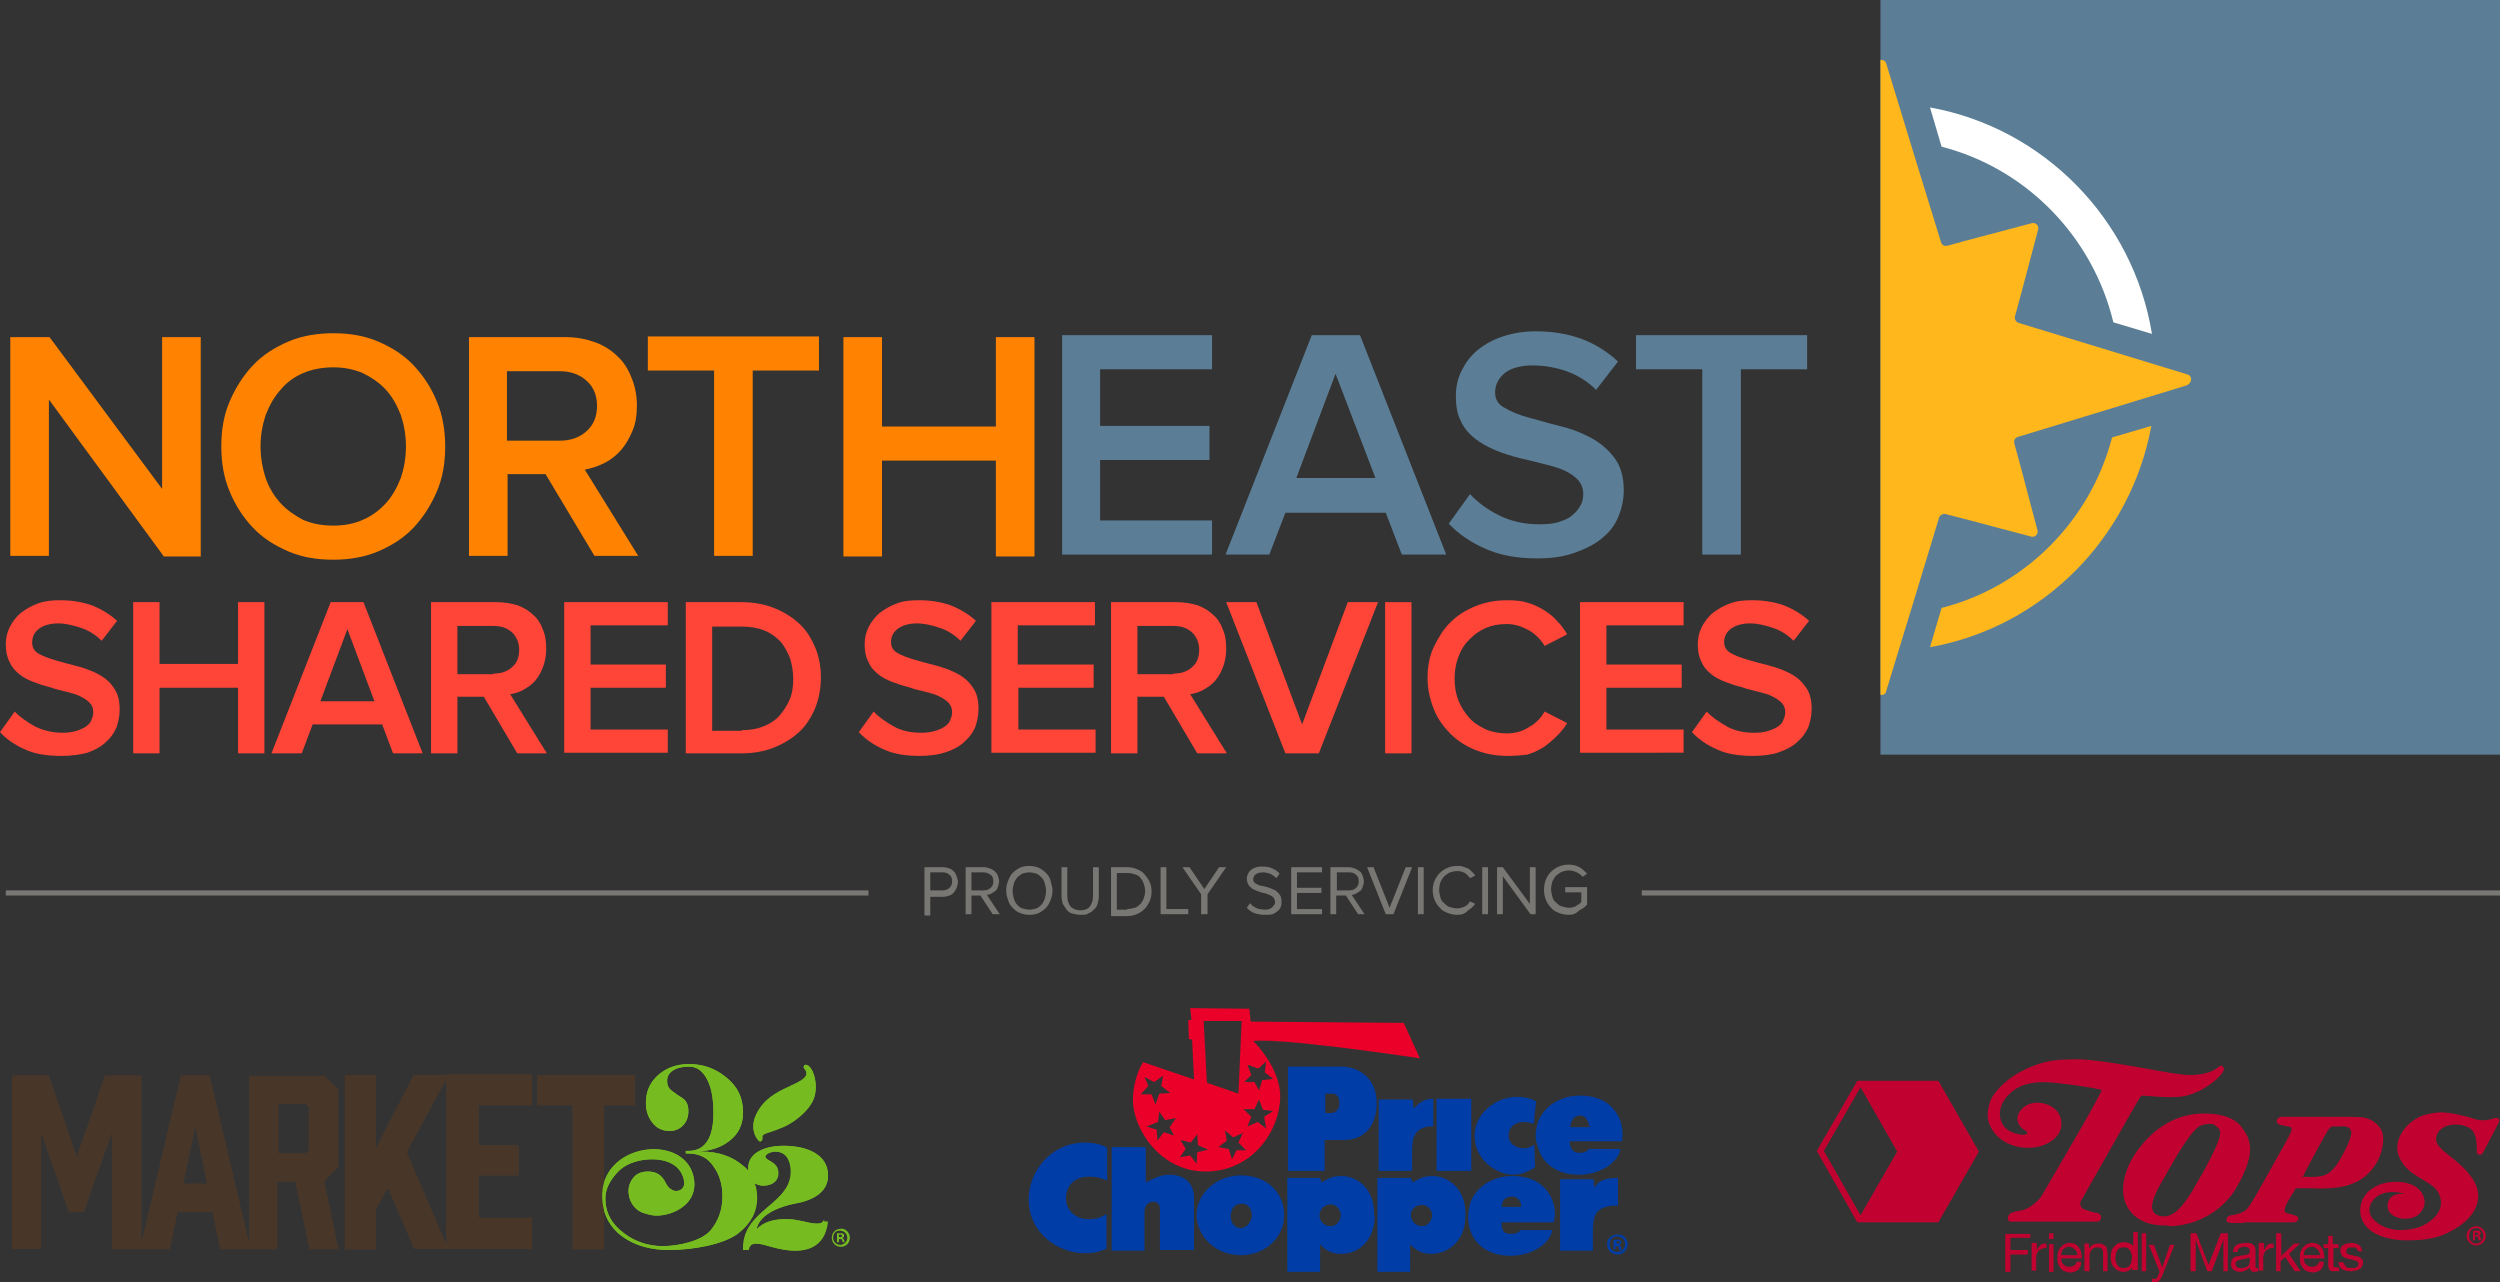 <?xml version="1.0" encoding="UTF-8"?>
<!-- Generator: Adobe Illustrator 27.1.1, SVG Export Plug-In . SVG Version: 6.00 Build 0)  -->
<svg xmlns="http://www.w3.org/2000/svg" xmlns:xlink="http://www.w3.org/1999/xlink" version="1.1" id="Logos" x="0px" y="0px" viewBox="0 0 388.6 199.3" style="enable-background:new 0 0 388.6 199.3;" xml:space="preserve">
<rect x="0" y="0" width="388.6" height="199.3" fill="#333333" stroke="none"/>
<style type="text/css">
	.st0{fill:#5B7E96;}
	.st1{fill:#FF8300;}
	.st2{fill:#FFFFFF;}
	.st3{fill:#FFB71B;}
	.st4{fill:#483729;}
	.st5{fill:#76BC21;}
	.st6{fill:#003DA6;}
	.st7{fill:#EA0029;}
	.st8{fill:#C10230;}
	.st9{fill:#797774;}
	.st10{fill:#FF4438;}
</style>
<g>
	<rect x="292.3" class="st0" width="96.4" height="117.3"></rect>
	<g>
		<g>
			<path class="st0" d="M165.1,86.2V52.1h23.3v5.3h-17.4v8.8h17v5.3h-17v9.4h17.4v5.3H165.1z"></path>
			<path class="st0" d="M217.9,86.2l-2.5-6.5h-15.6l-2.5,6.5h-6.8l13.4-34.1h7.5l13.4,34.1H217.9z M207.6,58.1l-6.1,16.2h12.3     L207.6,58.1z"></path>
			<path class="st0" d="M239,86.8c-3.2,0-5.9-0.5-8.1-1.5c-2.3-1-4.2-2.3-5.7-3.9l3.3-4.6c1.2,1.3,2.7,2.4,4.5,3.3     c1.8,0.9,3.9,1.4,6.3,1.4c1.2,0,2.3-0.1,3.1-0.4c0.9-0.3,1.6-0.6,2.1-1.1c0.5-0.4,0.9-0.9,1.2-1.5c0.3-0.5,0.4-1.1,0.4-1.7     c0-0.9-0.3-1.6-0.8-2.2c-0.6-0.6-1.3-1.1-2.2-1.5c-0.9-0.4-2-0.7-3.2-1c-1.2-0.3-2.4-0.6-3.7-0.9c-1.2-0.3-2.5-0.7-3.7-1.2     c-1.2-0.5-2.3-1.1-3.2-1.8c-0.9-0.7-1.7-1.6-2.2-2.7c-0.6-1.1-0.8-2.4-0.8-4c0-1.4,0.3-2.7,0.9-3.9c0.6-1.2,1.4-2.3,2.5-3.2     c1.1-0.9,2.4-1.6,3.9-2.1c1.5-0.5,3.2-0.8,5.1-0.8c2.7,0,5,0.4,7.2,1.2c2.1,0.8,4,2,5.6,3.5l-3.4,4.4c-1.3-1.3-2.9-2.3-4.6-2.9     c-1.7-0.6-3.5-0.9-5.3-0.9c-1.8,0-3.2,0.4-4.2,1.1c-1,0.8-1.6,1.8-1.6,3.1c0,1.1,0.5,1.9,1.5,2.4c1,0.6,2.2,1.1,3.7,1.5     c1.5,0.4,3.1,0.9,4.8,1.3c1.7,0.4,3.3,1,4.8,1.8c1.5,0.8,2.7,1.8,3.7,3.1c1,1.3,1.5,3,1.5,5.1c0,1.4-0.3,2.8-0.8,4     c-0.5,1.3-1.3,2.4-2.4,3.3c-1.1,1-2.5,1.7-4.1,2.3C243.3,86.5,241.3,86.8,239,86.8z"></path>
			<path class="st0" d="M264.6,86.2V57.4h-10.3v-5.3h26.6v5.3h-10.3v28.8H264.6z"></path>
		</g>
	</g>
	<g>
		<path class="st1" d="M25.4,86.4L7.6,62.1v24.3h-6V52.4h6.1L25.2,76V52.4h6v34.1H25.4z"></path>
		<path class="st1" d="M51.8,87c-2.6,0-4.9-0.4-7-1.3c-2.1-0.9-4-2.1-5.5-3.7c-1.5-1.6-2.7-3.4-3.6-5.6c-0.9-2.1-1.3-4.5-1.3-7    c0-2.6,0.4-4.9,1.3-7c0.9-2.1,2.1-4,3.6-5.6c1.5-1.6,3.4-2.8,5.5-3.7c2.1-0.9,4.5-1.3,7-1.3c2.6,0,4.9,0.4,7,1.3    c2.1,0.9,4,2.1,5.5,3.7c1.5,1.6,2.7,3.4,3.6,5.6c0.9,2.1,1.3,4.5,1.3,7c0,2.6-0.4,4.9-1.3,7c-0.9,2.1-2.1,4-3.6,5.6    c-1.5,1.6-3.4,2.8-5.5,3.7S54.3,87,51.8,87z M51.8,81.7c1.7,0,3.3-0.3,4.6-0.9c1.4-0.6,2.6-1.5,3.6-2.6c1-1.1,1.7-2.4,2.3-3.9    c0.5-1.5,0.8-3.1,0.8-4.9c0-1.8-0.3-3.4-0.8-4.9C61.7,63,61,61.7,60,60.6c-1-1.1-2.2-1.9-3.6-2.6c-1.4-0.6-2.9-0.9-4.6-0.9    c-1.7,0-3.3,0.3-4.7,0.9c-1.4,0.6-2.6,1.5-3.5,2.6c-1,1.1-1.7,2.4-2.3,3.9c-0.5,1.5-0.8,3.1-0.8,4.9c0,1.7,0.3,3.4,0.8,4.9    c0.5,1.5,1.3,2.8,2.3,3.9c1,1.1,2.2,1.9,3.5,2.6C48.5,81.4,50,81.7,51.8,81.7z"></path>
		<path class="st1" d="M92.4,86.4l-7.6-12.7h-5.9v12.7h-6V52.4h15c1.7,0,3.2,0.3,4.6,0.8c1.4,0.5,2.6,1.3,3.5,2.2    c1,0.9,1.7,2.1,2.2,3.4C98.7,60,99,61.5,99,63c0,1.5-0.2,2.9-0.7,4c-0.5,1.2-1.1,2.2-1.8,3c-0.7,0.8-1.6,1.5-2.6,2    c-1,0.5-2,0.8-3,1l8.3,13.4H92.4z M87,68.5c1.7,0,3.1-0.5,4.2-1.5c1.1-1,1.6-2.3,1.6-3.9c0-1.6-0.5-2.9-1.6-3.9    c-1.1-1-2.5-1.5-4.2-1.5h-8.2v10.8H87z"></path>
		<path class="st1" d="M111,86.4V57.6h-10.3v-5.3h26.6v5.3H117v28.8H111z"></path>
		<path class="st1" d="M154.8,86.4V71.6h-17.7v14.9h-6V52.4h6v13.9h17.7V52.4h6v34.1H154.8z"></path>
	</g>
	<path class="st2" d="M328.5,50.1l6,1.8c-2.9-17.8-16.8-32-34.5-35.2l1.8,6.1C315,26.2,325.3,36.8,328.5,50.1z"></path>
	<g>
		<path class="st3" d="M301.8,94.5l-1.8,6.1c17.4-3.1,31.2-16.9,34.4-34.4l-6.1,1.8C324.9,81,314.7,91.2,301.8,94.5z"></path>
		<path class="st3" d="M340,58.2l-15.7-4.8l-10.5-3.2c-0.4-0.1-0.7-0.6-0.6-1l0.9-3.3l2.7-10.2c0.2-0.6-0.4-1.2-1-1l-10.2,2.7    l-2.9,0.8c-0.4,0.1-0.9-0.1-1-0.6l-3.7-12l-4.8-15.7c-0.1-0.5-0.6-0.6-0.9-0.6v98.7c0.4,0.1,0.8-0.1,0.9-0.6l4.8-15.7l3.4-11.2    c0.1-0.4,0.6-0.7,1-0.6l3.1,0.8l10.2,2.7c0.6,0.2,1.2-0.4,1-1l-2.7-10.2l-0.9-3.3c-0.1-0.4,0.1-0.9,0.6-1l10.5-3.2l15.7-4.8    C340.8,59.5,340.8,58.4,340,58.2z"></path>
	</g>
	<path class="st4" d="M38.7,167.2v26.3l-6.2-26.3h-4.4l-6.2,26.3v-26.3h-5.6l-4.4,12.7l-4.4-12.7H1.9v26.9h4.5V176l4.4,12.4H13   l4.4-12.4v18.2h4.4h0.1h4.5l1.2-5.8h5.5l1.2,5.8h4.5h0.1h4.2v-10.5h2.8l2.2,10.5h4.4l-2.2-10.5l2.2-2.2v-12l-2.2-2.2H38.7z    M28.4,184l1.9-9.1l1.9,9.1H28.4z M48,178.8l-0.5,0.5h-4.3v-7.7h4.3l0.5,0.5V178.8z"></path>
	<path class="st4" d="M69.4,167.1h-5.1l-5.9,11.5v-11.5h-4.8v27.1h4.8V188l1.9-3.4l4.1,9.5h5.1h0.3h12.9v-4.8h-8.3v-6.6h6.2V178   h-6.2v-6.2h8.3v-4.8H69.7H69.4z M63.2,179.1l6.2-11.5v25.9L63.2,179.1z"></path>
	<polygon class="st4" points="83.5,167.1 83.5,171.8 89,171.8 89,194.2 93.9,194.2 93.9,171.8 98.7,171.8 98.7,167.1  "></polygon>
	<path class="st5" d="M118.5,176.8c-0.1-0.6,0.9-0.6,2.8-1.4c2-0.7,5-3,5.4-5.3c0.4-2.3-0.5-4.1-1.1-4.4c-0.2-0.1-0.3-0.1-0.4-0.1   c-0.2,0-0.4,0.3-0.2,0.5c0.6,0.7,0.3,1.1,0.2,1.3c-0.2,0.3-0.6,0.7-2.6,1.6c-2,0.9-4,2-5.1,4.4c-1.1,2.5,0.4,3.9,0.4,3.9   C118.1,177.6,118.6,177.4,118.5,176.8"></path>
	<path class="st5" d="M128.1,189.6c-0.2,0.5-0.6,0.6-1.1,0.6c-1.3,0-2.9-0.7-4.7-0.7c-1.8,0-3.5,0.3-4.7,1.6l0,0   c0.4-2.4,3.8-3.6,5.9-4c2.4-0.4,5.4-1.6,5.2-4.6c-0.1-2.9-3-4.4-7-4.4c-2.2,0-5.5,0.8-5.4,3.6c0,0.1,0,0.2,0,0.3   c-0.2-0.3-0.5-0.6-0.8-0.8c-1.6-1.4-3.8-2.2-6.5-2.2h-0.6c2-0.1,3.6-0.6,4.9-1.6c1.5-1.1,2.2-2.6,2.2-4.5c0-2.3-0.9-4.1-2.7-5.5   c-1.6-1.3-3.5-2-5.7-2c-2.1,0-3.8,0.7-5.1,2c-1.1,1.1-1.6,2.5-1.6,4c0,1.2,0.3,2.2,1,3.1c0.7,0.9,1.6,1.3,2.7,1.3   c0.8,0,1.5-0.3,2-0.8c0.6-0.6,0.9-1.3,0.9-2.3c0-0.8-0.2-1.5-0.9-2c-0.5-0.3-1.1-0.7-1.6-1.1c-0.6-0.4-0.8-0.9-0.8-1.6   c0-0.7,0.3-1.2,0.9-1.6c0.6-0.4,1.4-0.6,2.5-0.6c1.1,0,1.9,0.5,2.6,1.6c0.8,1.3,1.2,3.1,1.2,5.6c0,3.9-1.3,5.9-3.9,5.9h-0.4v0.4   h0.4c1.6,0,3,0.6,3.9,2c0.9,1.2,1.4,2.8,1.4,4.6c0,2.1-0.6,3.8-1.8,5.3c-1.4,1.7-5,2.5-7.5,2.5c-2.2,0-4.3-0.7-6-2   c-1.9-1.4-2.9-3.2-2.9-5.4c0-1.6,0.8-2.9,1.9-4.1c1.5-1.6,3.8-2,5.4-2c2.1,0,4.4,0.8,4.9,3.2c0.2,0.9-0.1,1.5-0.9,1.7   c-0.8,0.2-1.6-0.5-1.9-1.2c-0.6-1.2-1.4-1.8-2.8-1.8c-0.9,0-1.7,0.3-2.2,0.9c-0.5,0.6-0.8,1.3-0.8,2.1c0,1.1,0.4,2,1.1,2.7   c0.7,0.7,1.6,0.9,2.6,1.1c2.5,0.4,7.7-1.5,6.3-6.4c-1.9-6.4-14.4-4.7-14.1,3.7c0.1,2.1,0.8,3.9,2.4,5.4c1.9,1.7,4.6,2.7,8,2.7   c3.8,0,8.6-0.9,10.8-2.6c1.9-1.5,2.9-3.3,2.9-5.5c0-0.8-0.1-1.6-0.4-2.3c0.4,0.2,0.8,0.4,1.4,0.4c1.3,0,2.4-0.7,2.3-2.1   c-0.1-1.7-1.9-1.7-2-2.4c0-0.5,1.1-0.8,1.5-0.8c1.7,0,2.4,1.2,2.5,2.9c0.2,5.4-7.7,6.1-7.4,12.4h0.8c0.1-0.7,0.5-1,1.2-1   c1.3,0,3.4,1.1,6.1,1.1c3,0,4.7-1.6,5-4.5H128.1z"></path>
	<path class="st4" d="M38.8,167.2v26.3l-6.2-26.3h-4.4l-6.2,26.3v-26.3h-5.6l-4.4,12.7l-4.4-12.7H1.9v26.9h4.5V176l4.3,12.4h2.3   l4.4-12.4v18.1h4.3h0.1h4.5l1.2-5.8h5.5l1.2,5.8h4.5h0.1h4.2v-10.5H46l2.2,10.5h4.4l-2.2-10.5l2.2-2.2v-12l-2.2-2.2H38.8z    M28.5,184l1.9-9.1l1.9,9.1H28.5z M48.1,178.8l-0.5,0.5h-4.3v-7.7h4.3l0.5,0.5V178.8z"></path>
	<path class="st4" d="M69.4,167.1h-5.1l-5.9,11.5v-11.5h-4.8v27.1h4.8V188l1.9-3.4l4.1,9.5h5.1h0.3h12.9v-4.8h-8.3v-6.6h6.2V178   h-6.2v-6.2h8.3v-4.8H69.7H69.4z M63.2,179.1l6.2-11.4v25.9L63.2,179.1z"></path>
	<polygon class="st4" points="83.6,167.1 83.6,171.8 89,171.8 89,194.1 93.9,194.1 93.9,171.8 98.7,171.8 98.7,167.1  "></polygon>
	<path class="st5" d="M118.5,176.7c-0.1-0.6,0.9-0.6,2.8-1.4c2-0.7,5-3,5.4-5.3c0.4-2.3-0.5-4.1-1.1-4.4c-0.2-0.1-0.3-0.1-0.4-0.1   c-0.2,0-0.4,0.3-0.2,0.5c0.6,0.7,0.3,1.1,0.2,1.3c-0.2,0.3-0.6,0.7-2.6,1.6c-2,0.9-4,2-5.1,4.4c-1.1,2.4,0.4,3.9,0.4,3.9   C118.1,177.6,118.6,177.4,118.5,176.7"></path>
	<path class="st5" d="M128.1,189.6c-0.2,0.5-0.6,0.6-1.1,0.6c-1.3,0-2.9-0.7-4.7-0.7c-1.8,0-3.5,0.3-4.7,1.6l0,0   c0.4-2.4,3.8-3.6,5.9-4c2.4-0.4,5.4-1.6,5.2-4.6c-0.1-2.9-3-4.4-7-4.4c-2.2,0-5.5,0.8-5.4,3.6c0,0.1,0,0.2,0,0.3   c-0.2-0.3-0.5-0.6-0.8-0.8c-1.6-1.4-3.8-2.2-6.5-2.2h-0.6c2-0.1,3.6-0.6,4.9-1.6c1.5-1.1,2.2-2.6,2.2-4.5c0-2.3-0.9-4.1-2.7-5.5   c-1.6-1.3-3.5-2-5.7-2c-2.1,0-3.8,0.7-5.1,2c-1.1,1.1-1.6,2.5-1.6,4c0,1.2,0.3,2.2,1,3.1c0.7,0.9,1.6,1.3,2.7,1.3   c0.8,0,1.5-0.3,2-0.8c0.6-0.6,0.9-1.3,0.9-2.3c0-0.8-0.2-1.5-0.9-2c-0.5-0.3-1.1-0.7-1.6-1.1c-0.6-0.4-0.8-0.9-0.8-1.6   c0-0.7,0.3-1.2,0.9-1.6c0.6-0.4,1.4-0.6,2.5-0.6c1.1,0,1.9,0.5,2.6,1.6c0.8,1.3,1.2,3.1,1.2,5.6c0,3.9-1.3,5.9-3.9,5.9h-0.4v0.4   h0.4c1.6,0,3,0.6,3.9,2c0.9,1.2,1.4,2.8,1.4,4.6c0,2.1-0.6,3.8-1.8,5.3c-1.4,1.7-5,2.5-7.5,2.5c-2.2,0-4.3-0.7-6-2   c-1.9-1.4-2.9-3.2-2.9-5.4c0-1.6,0.8-2.9,1.9-4.1c1.5-1.6,3.8-2,5.4-2c2.1,0,4.4,0.8,4.9,3.2c0.2,0.9-0.1,1.5-0.9,1.7   c-0.8,0.2-1.6-0.5-1.9-1.2c-0.6-1.2-1.4-1.8-2.8-1.8c-0.9,0-1.7,0.3-2.2,0.9c-0.5,0.6-0.8,1.3-0.8,2.1c0,1.1,0.4,2,1.1,2.7   c0.7,0.7,1.6,0.9,2.6,1.1c2.5,0.4,7.7-1.5,6.3-6.4c-1.9-6.3-14.4-4.7-14.1,3.7c0.1,2.1,0.8,3.9,2.4,5.4c1.9,1.7,4.6,2.7,8,2.7   c3.8,0,8.6-0.9,10.7-2.6c1.9-1.5,2.9-3.3,2.9-5.5c0-0.8-0.1-1.6-0.4-2.3c0.4,0.2,0.8,0.4,1.4,0.4c1.3,0,2.4-0.7,2.3-2.1   c-0.1-1.7-1.9-1.7-2-2.4c0-0.5,1.1-0.8,1.5-0.8c1.7,0,2.4,1.2,2.5,2.9c0.2,5.4-7.7,6.1-7.4,12.4h0.8c0.1-0.7,0.5-1,1.2-1   c1.3,0,3.4,1.1,6.1,1.1c3,0,4.7-1.6,5-4.5H128.1z"></path>
	<path class="st5" d="M132.1,192.4c0,0.8-0.6,1.4-1.4,1.4c-0.8,0-1.4-0.6-1.4-1.4c0-0.8,0.6-1.4,1.4-1.4   C131.4,190.9,132.1,191.6,132.1,192.4 M129.5,192.4c0,0.6,0.5,1.1,1.1,1.1c0.6,0,1.1-0.5,1.1-1.1c0-0.6-0.5-1.1-1.1-1.1   C130,191.2,129.5,191.7,129.5,192.4 M130.4,193.1h-0.3v-1.4c0.1,0,0.3,0,0.5,0c0.3,0,0.4,0,0.5,0.1c0.1,0.1,0.1,0.2,0.1,0.3   c0,0.2-0.1,0.3-0.3,0.3v0c0.1,0.1,0.2,0.2,0.3,0.3c0,0.2,0.1,0.3,0.1,0.4H131c0-0.1-0.1-0.2-0.1-0.3c0-0.2-0.1-0.2-0.3-0.2h-0.2   V193.1z M130.4,192.3h0.2c0.2,0,0.3-0.1,0.3-0.2c0-0.1-0.1-0.2-0.3-0.2c-0.1,0-0.1,0-0.2,0V192.3z"></path>
	<g>
		<path class="st6" d="M159.9,186.4c0,5.4,4.7,8.4,8.7,8.4c1.9,0,2.6-0.4,3.4-0.7v-5.4c-0.8,0.5-1.4,0.8-2.9,0.8    c-1.7,0-3.4-1.2-3.4-3.2c0-2,1.3-3.4,3.6-3.4c1.5,0,2.2,0.4,2.8,0.6v-5.1c-0.5-0.3-1.6-0.8-3.6-0.8    C163.3,177.7,159.9,182.1,159.9,186.4"></path>
		<path class="st6" d="M172.8,178.5v15.9h5.1v-6.1c0-1,0.7-1.5,1.4-1.5c0.7,0,1,0.5,1,1.1v6.4h5.3v-8.1c0-2.1-1.3-3.6-3.8-3.6    c-1.7,0-2.8,0.8-3.7,1.2v-5.5H172.8z"></path>
		<path class="st6" d="M199.6,189c0,3.2-2.8,6.1-6.7,6.1c-4.1,0-6.8-3-6.9-6.1v-0.2c0-3.2,3-6.1,6.9-6.1c4.1,0,6.7,2.8,6.7,6V189z     M194.6,189L194.6,189c0-1.1-0.6-1.9-1.6-1.9c-1.1,0-1.7,0.9-1.7,1.9v0.1c0,1,0.7,1.8,1.6,1.8C193.7,190.9,194.5,190,194.6,189"></path>
		<path class="st6" d="M205.9,178.1v3.9h-5.7l0-16.2h8.2c3.1,0,5.6,2,5.6,5.7v0c0,3.2-1.7,5.7-5.1,5.7h-3V178.1 M208.2,171.5    L208.2,171.5c0-0.8-0.3-1.5-1.1-1.5H206v3h0.9C207.8,173,208.2,172.2,208.2,171.5"></path>
		<path class="st6" d="M219.5,182v-3c0-1.9,0.2-3.5,2.5-3.9h0.8v-4.3c-1.2,0-2,0.4-2.7,1.2l-0.3,0.2h-0.1l-0.1-1.3h-5.3V182H219.5z"></path>
		<rect x="223.3" y="170.8" class="st6" width="5.4" height="11.2"></rect>
		<path class="st6" d="M229.2,176.5c0,4,3.7,6.1,6,6.1c1.4,0,2.8-0.7,3.4-1.2c0-1-0.1-2.9-0.1-3.5c-0.5,0.4-1,0.6-1.6,0.6    c-1.1,0-2.4-0.6-2.4-2c0-1.4,1.1-2.1,2.3-2.1c0.5,0,1.2,0.1,1.6,0.3c0.1-1.2,0.3-2.8,0.4-3.5c-0.9-0.5-1.9-0.7-3-0.7    C232.4,170.5,229.2,173.2,229.2,176.5"></path>
		<path class="st6" d="M247.6,194.4v-3c0-2,0.2-3.5,2.5-3.9c0.3-0.1,0.7-0.1,1.4-0.1v-4.3c-1.4,0-2.4,0.2-3.1,0.8l-0.5,0.6h-0.1    l-0.1-1.2h-5.2v11.1H247.6z"></path>
		<path class="st6" d="M241.4,186.8c0.2,0.7,0.3,1.3,0.3,1.9c0,0.5-0.1,0.9-0.2,1.3h-8.1c0,1.2,0.3,1.8,1.4,1.8    c0.7,0,1.4-0.2,1.5-0.6h5c-0.5,2.4-3.5,4-6.5,4c-4.1,0-6.6-2.5-6.6-6.1c0-0.8,0.2-1.6,0.4-2.3c1-2.5,3.6-4,6.5-4    C239,182.8,240.7,184.9,241.4,186.8 M236.3,186.8c-0.2-0.4-0.6-0.8-1.2-0.8c-0.8,0-1.3,0.3-1.5,0.8c-0.1,0.2-0.1,0.5-0.2,0.8h3    C236.5,187.4,236.4,187.1,236.3,186.8"></path>
		<path class="st6" d="M213.7,188.9c0,4-2.6,6-5.2,6c-1.8,0-2.7-0.8-3.3-1.5v4.3h-5.1v-14.6h5.1l0.2,0.7c0.9-0.5,1.6-1,3.1-1    c2.4,0,5.1,1.9,5.1,5.8V188.9z M205.1,188.9L205.1,188.9c0,1,0.8,1.7,1.7,1.7c0.9,0,1.6-0.8,1.6-1.7v0c0-0.8-0.6-1.7-1.6-1.7    C205.9,187.2,205.1,188,205.1,188.9"></path>
		<path class="st6" d="M227.8,188.9c0,4-2.7,6-5.3,6c-1.7,0-2.7-0.8-3.3-1.5v4.3h-5.1v-14.6h5.2l0.3,0.7c0.8-0.5,1.6-1,3.1-1    c2.3,0,5.1,1.9,5.1,5.8V188.9z M219.3,188.9c0,0.9,0.8,1.7,1.7,1.7c0.9,0,1.6-0.8,1.6-1.7c0-0.8-0.6-1.6-1.6-1.6    C220,187.3,219.3,188,219.3,188.9"></path>
		<path class="st7" d="M220.7,164.5l-2.5-5.5l-23.8-0.2l-0.2-2l-9.2-0.1l0.2,1.8l-0.5,0.1l0.1,2.9l0.5,0.1l0.3,6.2l-7.9-2.7    c-0.8,1.2-1.6,3.5-1.6,5.9c0,4.3,4.1,11.1,11.3,11.1c7.4,0,11.6-6.5,11.6-11.7c0-2.5-1.4-5.7-4.2-8.6    C199.4,161.4,216.7,163.9,220.7,164.5 M193,158.7l-0.5,11.3l-4.9-1.7l-0.5-9.6H193z M178.5,168.8l-0.6-1.4l1.5,0.8l1.4-1l-0.3,1.6    l1.4,1.1l-1.7,0.1l-0.6,1.7l-0.6-1.6h-1.7L178.5,168.8z M182.5,176.5l-1.6-0.5l-1,1.3l-0.1-1.7l-1.6-0.5l1.8-0.7l0.2-1.6l0.9,1.3    l1.7-0.3l-1,1.4L182.5,176.5z M186.1,179.1l-0.1,1.8l-1-1.3l-1.6,0.3l0.9-1.3l-0.8-1.4l1.6,0.4l1-1.3l0.1,1.7l1.6,0.7L186.1,179.1    z M192.2,178.8l-0.7,1.4l-0.5-1.6l-1.6-0.3l1.3-1l-0.3-1.6l1.3,1.1l1.5-0.7l-0.7,1.5l1.2,1.2L192.2,178.8z M196.8,175.4l-1.3-1    l-1.6,0.7l0.6-1.5l-1.2-1.2h1.7l0.7-1.5l0.6,1.6l1.6,0.2l-1.4,0.9L196.8,175.4z M195.6,166.1l1.2-1.1l-0.2,1.7l1.3,1l-1.7,0.2    l-0.5,1.6l-0.7-1.3h-1.6l1.1-1.1l-0.6-1.6L195.6,166.1z"></path>
		<path class="st6" d="M238.7,176.5L238.7,176.5c0-0.8,0.2-1.6,0.4-2.2c1-2.5,3.6-4,6.5-4c3.9,0,5.6,2.1,6.3,4    c0.2,0.7,0.3,1.3,0.3,1.8c0,0.5,0,0.9-0.1,1.3H244c0,0.3,0,0.5,0.1,0.7c0.2,0.7,0.6,1.1,1.4,1.1c0.7,0,1.3-0.2,1.4-0.6h5    c-0.5,2.4-3.5,4-6.5,4c-3.4,0-5.8-1.8-6.4-4.5C238.8,177.6,238.7,177.1,238.7,176.5 M246.8,174.3c-0.2-0.4-0.5-0.9-1.1-0.9    c-0.8,0-1.2,0.4-1.4,0.9c-0.1,0.3-0.2,0.6-0.2,0.9h3C247,174.9,246.9,174.6,246.8,174.3"></path>
	</g>
	<path class="st6" d="M253,193.4c0,0.9-0.7,1.6-1.6,1.6c-0.9,0-1.6-0.7-1.6-1.6c0-0.9,0.7-1.5,1.6-1.5   C252.3,191.8,253,192.5,253,193.4 M250.2,193.4c0,0.7,0.5,1.2,1.2,1.2c0.7,0,1.2-0.5,1.2-1.2c0-0.7-0.5-1.2-1.2-1.2   C250.7,192.1,250.2,192.7,250.2,193.4 M251.2,194.2h-0.4v-1.5c0.1,0,0.3,0,0.6,0c0.3,0,0.4,0,0.5,0.1c0.1,0.1,0.1,0.2,0.1,0.3   c0,0.2-0.1,0.3-0.3,0.4v0c0.1,0.1,0.2,0.2,0.3,0.4c0,0.2,0.1,0.3,0.1,0.4h-0.4c0-0.1-0.1-0.2-0.1-0.4c0-0.2-0.1-0.2-0.3-0.2h-0.2   V194.2z M251.2,193.3h0.2c0.2,0,0.4-0.1,0.4-0.2c0-0.1-0.1-0.2-0.3-0.2c-0.1,0-0.2,0-0.2,0V193.3z"></path>
	<g>
		<path class="st8" d="M386.4,192.1c0,0.8-0.7,1.5-1.5,1.5c-0.8,0-1.5-0.7-1.5-1.5c0-0.8,0.7-1.5,1.5-1.5    C385.7,190.6,386.4,191.3,386.4,192.1 M383.8,192.1c0,0.7,0.5,1.2,1.1,1.2c0.6,0,1.1-0.5,1.1-1.2c0-0.7-0.5-1.2-1.1-1.2    C384.2,190.9,383.8,191.4,383.8,192.1 M384.7,192.8h-0.3v-1.5c0.1,0,0.3,0,0.6,0c0.3,0,0.4,0,0.5,0.1c0.1,0.1,0.1,0.2,0.1,0.3    c0,0.2-0.1,0.3-0.3,0.3v0c0.1,0.1,0.2,0.2,0.3,0.4c0,0.2,0.1,0.3,0.1,0.4h-0.4c0-0.1-0.1-0.2-0.1-0.4c0-0.2-0.1-0.2-0.3-0.2h-0.2    V192.8z M384.7,192h0.2c0.2,0,0.3-0.1,0.3-0.2c0-0.1-0.1-0.2-0.3-0.2c-0.1,0-0.2,0-0.2,0V192z"></path>
		<g>
			<path class="st8" d="M373.9,192.8c-0.9,0-5.4-0.2-6.7-3.1c-0.5-1.1-0.4-2.3,0.1-3.4c0.7-1.3,2.1-2.2,3.8-2.5     c1.9-0.3,4.4,0,5.4,1.7c1,1.8-0.2,3-0.7,3.4c-0.7,0.5-1.9,0.7-3,0.4c-0.7-0.2-1.3-0.6-1.5-1.1c-0.3-0.7-0.2-1.4,0.2-1.9     c0.4-0.6,1.2-0.8,2.1-0.7c0,0,0,0,0,0c0,0,0-0.1-0.1-0.1c-2.5-0.6-4.1,0.2-4.8,1.3c-0.6,0.9-0.5,1.9,0.1,2.6     c1.2,1.4,3,1.8,4.3,1.8c1.6,0,3.1-0.4,3.7-0.8c0.8-0.4,3.4-2,2.4-4.6c-0.4-1.2-1.6-1.8-2.7-2.5c-1.4-0.8-3-1.8-3.7-3.8     c-0.7-2.1,0.8-4.7,3.3-5.9c1.1-0.5,2.6-0.7,3.5-0.7l0,0c1.4,0.1,2.5,0.3,4.3,0.8l0.3,0.1c1,0.3,1.7,0.6,3.6,0     c0,0,0.4-0.1,0.6,0.1c0.2,0.2,0,0.5,0,0.6l-2.4,4.6c-0.2,0.3-0.3,0.4-0.5,0.4c0,0,0,0,0,0c-0.2,0-0.4-0.1-0.5-0.3l0,0l0-0.2     c0-1.3,0-3-1.2-3.7c-1.3-0.7-3-0.6-3.9-0.1c-0.6,0.4-0.8,0.5-1.1,1.2c-0.5,1.3,0.5,2.1,2,3.3c1,0.8,2.3,1.8,3.3,3.2     c1,1.3,1.3,2.7,1,4c-0.6,2.6-3.5,4.2-4.4,4.6C378.5,192.7,376.1,192.8,373.9,192.8z"></path>
		</g>
		<g>
			<g>
				<path class="st8" d="M337,190.5c-2.2,0-3.3-0.3-4.5-1c-1.3-0.8-2.1-2-2.4-3.5c-0.4-2.4,0.6-5.4,2.8-8c2.5-3.1,5.9-4.9,9.5-4.9      c2.8-0.1,5.1,0.7,6.1,2.2l0,0c1.3,1.7,2.3,3.8-0.8,9.2c-2.1,3.7-6.2,6-10.4,6.1C337.2,190.5,337.1,190.5,337,190.5z       M343.4,174.7c-0.4,0-0.8,0.1-1.2,0.2c-1.4,0.5-3.6,4.3-5.2,7.1c-0.3,0.5-0.5,1-0.8,1.4c-1,1.7-2,3.7-1.6,4.7      c0.1,0.4,0.4,0.6,0.8,0.8c2.4,0.9,4.1-1.8,5.4-3.8l0.2-0.4c1.4-2.3,4.2-7.3,4.1-8.6c0-0.5-0.2-0.8-0.6-1      C344.2,174.7,343.8,174.7,343.4,174.7z"></path>
			</g>
		</g>
		<g>
			<g>
				<g>
					<path class="st8" d="M348.4,190.1c-0.3,0-0.6,0-1,0l-0.1,0c-0.6,0-1,0-1.2-0.3l0-0.1c-0.1-0.7,0.6-0.8,1.3-0.9       c0.7-0.2,1.3-0.3,1.9-0.9c0.6-0.7,2-3.2,3.5-5.9l0.5-0.9c0.5-0.9,1-1.8,1.4-2.5c0.8-1.4,1.5-2.6,1.5-3.1c0-0.2-0.1-0.3-0.2-0.3       c-0.2-0.1-0.5-0.1-0.8-0.2c-0.6-0.1-1.3-0.2-1.3-0.7c0-0.2,0.1-0.7,0.8-0.7l10,0c0.5,0,2,0,2.7,0.1c1.6,0.3,2.6,1.4,2.9,2.3       l0,0c0.4,1.2,0.1,4.5-2.6,6.8c-2.5,2.1-6.2,2-8.6,1.9c-0.6,0-1,0-1.4,0c-0.1,0-0.2,0-0.3,0c-0.3,0-0.6,0-0.6,0.1       c-0.1,0.2-0.4,0.7-0.6,1c-0.1,0.1-0.2,0.3-0.3,0.5c-0.4,0.6-1,1.8-0.7,2.1c0.2,0.2,0.4,0.2,0.7,0.3c0.2,0,0.5,0.1,1,0.3l0.1,0       c0.2,0.2,0.3,0.4,0.2,0.6c-0.1,0.2-0.2,0.4-0.7,0.4c-0.3,0-0.6,0-0.9,0c-0.8,0-1.9,0-3.4,0c-1.4,0-2.3,0-3,0       C349,190,348.7,190.1,348.4,190.1z M357.8,182.9c3.4,0.2,4.1-0.2,5.3-1.7c0.3-0.3,1.6-2.6,2-3.7l0,0c0.4-1,0.5-1.6,0.2-2       c-0.2-0.3-0.7-0.5-1.5-0.4c-0.2,0-0.5,0-0.7,0c-0.3,0-0.5,0-0.6,0c-0.1,0-0.2,0.1-0.3,0.2c-0.1,0.1-0.1,0.1-0.2,0.2       c-0.3,0.3-3.2,5.7-4,7.3C357.8,182.8,357.8,182.9,357.8,182.9C357.8,182.9,357.8,182.9,357.8,182.9z"></path>
				</g>
			</g>
		</g>
		<g>
			<path class="st8" d="M319.5,189.9c-0.2,0-0.4,0-0.6,0c0,0-0.1,0-0.1,0c-0.3,0-0.4,0-0.5,0v0c-1.8,0-5.6,0-5.6,0     c-0.2,0-0.4,0-0.5-0.2c-0.1-0.1-0.1-0.3-0.1-0.5c0-0.2,0.2-0.3,0.3-0.5c0,0,0.1-0.1,0.1-0.1c0,0,0.2-0.2,1.9-0.5     c0.9-0.2,2.3-1.2,3-2.3c3.5-6,8.8-15,9.3-16.4c-1.8-0.4-4.6-0.8-6.6-1c-3.5-0.5-5.9,0-7.5,1.4c-2.5,2.2-1.8,4.5-1,5.4     c0.7,0.8,1.9,1.1,2.7,1.2c0.4,0,0.7-0.1,0.7-0.1l0,0c0.1-0.1,0.1-0.2,0.1-0.4c-0.9-0.4-1.4-1.1-1.5-1.8c-0.1-0.7,0.3-1.5,1.1-2.1     c0.9-0.7,2.5-0.8,3.8-0.2c1.1,0.5,1.8,1.4,1.9,2.5c0.2,1.5-0.7,2.8-2.5,3.6c-2.3,1-5.9,0.6-7.8-1.7c-1.6-1.9-1.1-3.8-0.9-4.4     l0-0.1c0.3-1.4,1.7-3,3.7-4.4c1.4-0.9,4.2-2.5,8-2.6l0.4,0c1.6-0.1,3.3-0.1,8.8,0.8c0.5,0.1,1.1,0.2,1.8,0.3     c2.9,0.5,7.2,1.4,8.9,1.3c2.6-0.1,3.6-0.9,4-1.2c0.2-0.2,0.4-0.3,0.6-0.2c0.2,0.1,0.3,0.3,0.3,0.5c-0.2,1.1-3.7,4.1-7.1,4.3     c-1.7,0.1-2.8,0-4.2-0.1c-0.4,0-0.9-0.1-1.5-0.1c-0.1,0.1-0.3,0.3-0.4,0.5l0,0c-1.7,2.9-5.3,9.3-8.2,14.4l-0.1,0.2     c-0.2,0.3-0.3,0.5-0.4,0.7c-0.4,0.6-0.6,0.9-0.3,1.5c0.1,0.3,0.7,0.5,1.8,0.8l0.4,0.1c0.6,0,0.9,0.4,0.9,0.7     c0,0.3-0.1,0.6-0.6,0.7l0,0L319.5,189.9C319.5,189.9,319.5,189.9,319.5,189.9z M345.3,166.1C345.3,166.1,345.3,166.1,345.3,166.1     L345.3,166.1z"></path>
		</g>
		<path class="st8" d="M307.6,179l-6.3,11h-12.6l-6.3-11.1l6.3-10.9h12.6L307.6,179z M289.2,188.9l5.7-9.9l-5.7-10h0l-5.7,9.9    L289.2,188.9z"></path>
		<g>
			<path class="st8" d="M315.6,191.7v0.7h-3.1v1.9h2.7v0.7h-2.7v2.7h-0.8v-5.9H315.6z"></path>
			<path class="st8" d="M316.6,193.4v0.9h0c0.2-0.3,0.4-0.6,0.6-0.8c0.2-0.2,0.6-0.2,0.9-0.2v0.7c-0.3,0-0.5,0-0.7,0.1     c-0.2,0.1-0.4,0.2-0.5,0.3c-0.1,0.1-0.2,0.3-0.3,0.5c-0.1,0.2-0.1,0.5-0.1,0.7v1.9h-0.7v-4.3H316.6z"></path>
			<path class="st8" d="M318.5,192.6v-0.9h0.7v0.9H318.5z M319.2,193.4v4.3h-0.7v-4.3H319.2z"></path>
			<path class="st8" d="M323,197.4c-0.3,0.2-0.7,0.4-1.2,0.4c-0.3,0-0.6-0.1-0.9-0.2c-0.3-0.1-0.5-0.3-0.6-0.5     c-0.2-0.2-0.3-0.4-0.4-0.7c-0.1-0.3-0.1-0.6-0.1-0.9c0-0.3,0-0.6,0.1-0.9c0.1-0.3,0.2-0.5,0.4-0.7c0.2-0.2,0.4-0.4,0.6-0.5     c0.2-0.1,0.5-0.2,0.8-0.2c0.4,0,0.7,0.1,0.9,0.2c0.3,0.2,0.5,0.4,0.6,0.6c0.2,0.2,0.3,0.5,0.3,0.8c0.1,0.3,0.1,0.6,0.1,0.8h-3.2     c0,0.2,0,0.4,0.1,0.5c0,0.2,0.1,0.3,0.2,0.4c0.1,0.1,0.3,0.2,0.4,0.3c0.2,0.1,0.4,0.1,0.6,0.1c0.3,0,0.5-0.1,0.7-0.2     c0.2-0.1,0.3-0.3,0.4-0.6h0.7C323.5,196.8,323.3,197.1,323,197.4z M322.8,194.6c-0.1-0.1-0.1-0.3-0.3-0.4s-0.2-0.2-0.4-0.3     s-0.3-0.1-0.5-0.1c-0.2,0-0.3,0-0.5,0.1c-0.1,0.1-0.3,0.2-0.4,0.3c-0.1,0.1-0.2,0.2-0.2,0.4c-0.1,0.1-0.1,0.3-0.1,0.5h2.5     C322.9,194.9,322.9,194.8,322.8,194.6z"></path>
			<path class="st8" d="M324.7,193.4v0.7h0c0.3-0.5,0.8-0.8,1.4-0.8c0.3,0,0.5,0,0.7,0.1c0.2,0.1,0.3,0.2,0.5,0.3     c0.1,0.1,0.2,0.3,0.2,0.5c0,0.2,0.1,0.4,0.1,0.6v2.8h-0.7v-2.9c0-0.3-0.1-0.5-0.2-0.6c-0.2-0.2-0.4-0.2-0.6-0.2     c-0.2,0-0.4,0-0.6,0.1c-0.2,0.1-0.3,0.2-0.4,0.3c-0.1,0.1-0.2,0.3-0.2,0.4c-0.1,0.2-0.1,0.3-0.1,0.5v2.4H324v-4.3H324.7z"></path>
			<path class="st8" d="M331.4,197.6l0-0.6h0c-0.1,0.2-0.3,0.4-0.5,0.5c-0.2,0.1-0.5,0.2-0.8,0.2c-0.3,0-0.6-0.1-0.9-0.2     c-0.2-0.1-0.4-0.3-0.6-0.5c-0.2-0.2-0.3-0.4-0.4-0.7c-0.1-0.3-0.1-0.6-0.1-0.9s0-0.6,0.1-0.9c0.1-0.3,0.2-0.5,0.4-0.7     c0.2-0.2,0.4-0.4,0.6-0.5c0.2-0.1,0.5-0.2,0.9-0.2c0.1,0,0.2,0,0.4,0c0.1,0,0.3,0.1,0.4,0.1c0.1,0.1,0.2,0.1,0.4,0.2     c0.1,0.1,0.2,0.2,0.3,0.3h0v-2.2h0.7v5.9H331.4z M328.9,196.1c0.1,0.2,0.1,0.4,0.2,0.5c0.1,0.1,0.2,0.3,0.4,0.4     c0.2,0.1,0.4,0.1,0.6,0.1c0.2,0,0.4,0,0.6-0.1c0.2-0.1,0.3-0.2,0.4-0.4c0.1-0.2,0.2-0.3,0.2-0.5c0-0.2,0.1-0.4,0.1-0.6     c0-0.2,0-0.4-0.1-0.6c0-0.2-0.1-0.4-0.2-0.5c-0.1-0.1-0.2-0.3-0.4-0.4c-0.2-0.1-0.4-0.1-0.6-0.1c-0.2,0-0.4,0-0.6,0.1     c-0.2,0.1-0.3,0.2-0.4,0.4c-0.1,0.2-0.2,0.3-0.2,0.5c0,0.2-0.1,0.4-0.1,0.6C328.8,195.7,328.8,195.9,328.9,196.1z"></path>
			<path class="st8" d="M333.6,191.7v5.9h-0.7v-5.9H333.6z"></path>
			<path class="st8" d="M335.9,198.7c-0.1,0.1-0.2,0.3-0.3,0.4c-0.1,0.1-0.2,0.2-0.3,0.2c-0.1,0-0.3,0.1-0.4,0.1c-0.1,0-0.2,0-0.2,0     c-0.1,0-0.2,0-0.2-0.1v-0.6c0.1,0,0.1,0,0.2,0.1c0.1,0,0.1,0,0.2,0c0.1,0,0.3,0,0.3-0.1c0.1-0.1,0.2-0.2,0.2-0.3l0.3-0.7     l-1.7-4.2h0.8l1.3,3.5h0l1.2-3.5h0.7l-1.9,4.8C336,198.4,336,198.6,335.9,198.7z"></path>
			<path class="st8" d="M341.4,191.7l1.9,4.9l1.9-4.9h1.1v5.9h-0.7v-4.9h0l-1.8,4.9h-0.7l-1.8-4.9h0v4.9h-0.8v-5.9H341.4z"></path>
			<path class="st8" d="M350.3,197.7c-0.2,0-0.3-0.1-0.4-0.2c-0.1-0.1-0.2-0.3-0.2-0.5c-0.2,0.2-0.4,0.4-0.7,0.5     c-0.3,0.1-0.5,0.2-0.8,0.2c-0.2,0-0.4,0-0.5-0.1c-0.2,0-0.3-0.1-0.5-0.2c-0.1-0.1-0.2-0.2-0.3-0.4c-0.1-0.2-0.1-0.3-0.1-0.5     c0-0.2,0-0.4,0.1-0.6c0.1-0.2,0.2-0.3,0.3-0.4c0.1-0.1,0.3-0.2,0.5-0.2c0.2,0,0.4-0.1,0.5-0.1c0.2,0,0.4-0.1,0.6-0.1     c0.2,0,0.3,0,0.5-0.1c0.1,0,0.2-0.1,0.3-0.2c0.1-0.1,0.1-0.2,0.1-0.3c0-0.2,0-0.3-0.1-0.4c-0.1-0.1-0.1-0.2-0.2-0.2     c-0.1,0-0.2-0.1-0.3-0.1c-0.1,0-0.2,0-0.3,0c-0.3,0-0.5,0.1-0.7,0.2c-0.2,0.1-0.3,0.3-0.3,0.6h-0.7c0-0.3,0.1-0.5,0.2-0.7     c0.1-0.2,0.2-0.3,0.4-0.4c0.2-0.1,0.4-0.2,0.6-0.2c0.2,0,0.4-0.1,0.7-0.1c0.2,0,0.4,0,0.6,0c0.2,0,0.4,0.1,0.5,0.2     c0.2,0.1,0.3,0.2,0.4,0.4c0.1,0.2,0.1,0.4,0.1,0.6v2.2c0,0.2,0,0.3,0,0.4c0,0.1,0.1,0.1,0.2,0.1c0.1,0,0.1,0,0.2,0v0.5     C350.7,197.7,350.5,197.7,350.3,197.7z M349.3,195.6c-0.1,0-0.3,0.1-0.5,0.1c-0.2,0-0.3,0-0.5,0.1c-0.2,0-0.3,0.1-0.4,0.1     c-0.1,0.1-0.2,0.1-0.3,0.2c-0.1,0.1-0.1,0.2-0.1,0.4c0,0.1,0,0.2,0.1,0.3c0,0.1,0.1,0.1,0.2,0.2c0.1,0,0.2,0.1,0.3,0.1     c0.1,0,0.2,0,0.3,0c0.2,0,0.4,0,0.6-0.1c0.2-0.1,0.3-0.1,0.4-0.2c0.1-0.1,0.2-0.2,0.2-0.3c0-0.1,0.1-0.2,0.1-0.3v-0.7     C349.6,195.5,349.4,195.5,349.3,195.6z"></path>
			<path class="st8" d="M351.9,193.4v0.9h0c0.2-0.3,0.4-0.6,0.6-0.8c0.2-0.2,0.6-0.2,0.9-0.2v0.7c-0.3,0-0.5,0-0.7,0.1     c-0.2,0.1-0.4,0.2-0.5,0.3c-0.1,0.1-0.2,0.3-0.3,0.5c-0.1,0.2-0.1,0.5-0.1,0.7v1.9h-0.7v-4.3H351.9z"></path>
			<path class="st8" d="M354.6,191.7v3.5l2-1.9h0.9l-1.7,1.6l1.8,2.7h-0.9l-1.5-2.2l-0.7,0.6v1.6h-0.7v-5.9H354.6z"></path>
			<path class="st8" d="M360.7,197.4c-0.3,0.2-0.7,0.4-1.2,0.4c-0.3,0-0.6-0.1-0.9-0.2c-0.3-0.1-0.5-0.3-0.6-0.5     c-0.2-0.2-0.3-0.4-0.4-0.7c-0.1-0.3-0.1-0.6-0.1-0.9c0-0.3,0-0.6,0.1-0.9c0.1-0.3,0.2-0.5,0.4-0.7c0.2-0.2,0.4-0.4,0.6-0.5     c0.2-0.1,0.5-0.2,0.8-0.2c0.4,0,0.7,0.1,0.9,0.2c0.3,0.2,0.5,0.4,0.6,0.6c0.2,0.2,0.3,0.5,0.3,0.8c0.1,0.3,0.1,0.6,0.1,0.8h-3.2     c0,0.2,0,0.4,0.1,0.5c0,0.2,0.1,0.3,0.2,0.4c0.1,0.1,0.3,0.2,0.4,0.3c0.2,0.1,0.4,0.1,0.6,0.1c0.3,0,0.5-0.1,0.7-0.2     c0.2-0.1,0.3-0.3,0.4-0.6h0.7C361.2,196.8,361,197.1,360.7,197.4z M360.5,194.6c-0.1-0.1-0.1-0.3-0.3-0.4     c-0.1-0.1-0.2-0.2-0.4-0.3c-0.1-0.1-0.3-0.1-0.5-0.1c-0.2,0-0.3,0-0.5,0.1c-0.1,0.1-0.3,0.2-0.4,0.3c-0.1,0.1-0.2,0.2-0.2,0.4     c-0.1,0.1-0.1,0.3-0.1,0.5h2.5C360.6,194.9,360.6,194.8,360.5,194.6z"></path>
			<path class="st8" d="M363.5,193.4v0.6h-0.8v2.6c0,0.1,0,0.1,0,0.2c0,0,0,0.1,0.1,0.1c0,0,0.1,0,0.2,0.1c0.1,0,0.2,0,0.3,0h0.3     v0.6H363c-0.2,0-0.3,0-0.5,0c-0.1,0-0.2-0.1-0.3-0.1c-0.1-0.1-0.1-0.2-0.2-0.3c0-0.1-0.1-0.3-0.1-0.5l0-2.7h-0.7v-0.6h0.7v-1.3     h0.7v1.3H363.5z"></path>
			<path class="st8" d="M364.5,196.7c0.1,0.1,0.2,0.2,0.3,0.3c0.1,0.1,0.2,0.1,0.4,0.1c0.1,0,0.3,0,0.4,0c0.1,0,0.2,0,0.3,0     c0.1,0,0.2,0,0.3-0.1c0.1,0,0.2-0.1,0.3-0.2c0.1-0.1,0.1-0.2,0.1-0.3c0-0.2-0.1-0.3-0.2-0.4c-0.1-0.1-0.3-0.2-0.5-0.2     c-0.2-0.1-0.4-0.1-0.7-0.2c-0.2,0-0.5-0.1-0.7-0.2c-0.2-0.1-0.4-0.2-0.5-0.4c-0.1-0.2-0.2-0.4-0.2-0.6c0-0.2,0-0.4,0.1-0.6     c0.1-0.2,0.2-0.3,0.4-0.4c0.2-0.1,0.3-0.2,0.5-0.2c0.2,0,0.4-0.1,0.6-0.1c0.2,0,0.5,0,0.7,0.1c0.2,0,0.4,0.1,0.5,0.2     c0.2,0.1,0.3,0.2,0.4,0.4c0.1,0.2,0.1,0.4,0.2,0.6h-0.7c0-0.1,0-0.3-0.1-0.3c-0.1-0.1-0.1-0.2-0.2-0.2c-0.1-0.1-0.2-0.1-0.3-0.1     c-0.1,0-0.2,0-0.3,0c-0.1,0-0.2,0-0.3,0c-0.1,0-0.2,0-0.3,0.1c-0.1,0-0.2,0.1-0.2,0.2c-0.1,0.1-0.1,0.2-0.1,0.3     c0,0.1,0,0.2,0.1,0.3c0.1,0.1,0.2,0.1,0.3,0.2c0.1,0.1,0.3,0.1,0.4,0.1c0.2,0,0.3,0.1,0.5,0.1c0.2,0,0.3,0.1,0.5,0.1     c0.2,0.1,0.3,0.1,0.4,0.2c0.1,0.1,0.2,0.2,0.3,0.3c0.1,0.1,0.1,0.3,0.1,0.5c0,0.3-0.1,0.5-0.2,0.6c-0.1,0.2-0.2,0.3-0.4,0.4     c-0.2,0.1-0.4,0.2-0.6,0.2c-0.2,0-0.4,0.1-0.7,0.1c-0.2,0-0.5,0-0.7-0.1c-0.2,0-0.4-0.1-0.6-0.2c-0.2-0.1-0.3-0.3-0.4-0.4     c-0.1-0.2-0.2-0.4-0.2-0.7h0.7C364.4,196.4,364.4,196.6,364.5,196.7z"></path>
		</g>
	</g>
	<g>
		<rect x="0.9" y="138.4" class="st9" width="134.1" height="0.8"></rect>
		<rect x="255.2" y="138.4" class="st9" width="133.5" height="0.8"></rect>
		<g>
			<path class="st9" d="M143.7,142.1v-7.3h2.9c0.4,0,0.7,0.1,1,0.2c0.3,0.1,0.5,0.3,0.7,0.5c0.2,0.2,0.3,0.4,0.4,0.7     c0.1,0.3,0.2,0.6,0.2,0.9s-0.1,0.6-0.2,0.9c-0.1,0.3-0.3,0.5-0.4,0.7c-0.2,0.2-0.4,0.4-0.7,0.5c-0.3,0.1-0.6,0.2-1,0.2h-2v2.9     H143.7z M146.5,138.4c0.4,0,0.8-0.1,1.1-0.4c0.3-0.3,0.4-0.6,0.4-1s-0.1-0.8-0.4-1c-0.3-0.3-0.6-0.4-1.1-0.4h-1.9v2.8H146.5z"></path>
			<path class="st9" d="M154.3,142.1l-1.9-2.9H151v2.9h-0.9v-7.3h2.9c0.3,0,0.6,0.1,0.9,0.2c0.3,0.1,0.5,0.3,0.7,0.4     c0.2,0.2,0.4,0.4,0.5,0.7c0.1,0.3,0.2,0.6,0.2,0.9c0,0.3-0.1,0.6-0.2,0.9c-0.1,0.3-0.2,0.5-0.4,0.6s-0.4,0.3-0.6,0.4     c-0.2,0.1-0.5,0.2-0.7,0.2l2,3H154.3z M152.9,138.4c0.4,0,0.8-0.1,1.1-0.4c0.3-0.3,0.4-0.6,0.4-1c0-0.4-0.1-0.8-0.4-1     s-0.6-0.4-1.1-0.4H151v2.8H152.9z"></path>
			<path class="st9" d="M160,142.2c-0.5,0-1-0.1-1.5-0.3s-0.8-0.5-1.1-0.8c-0.3-0.3-0.6-0.7-0.7-1.2c-0.2-0.5-0.3-1-0.3-1.5     s0.1-1,0.3-1.5c0.2-0.5,0.4-0.9,0.7-1.2c0.3-0.3,0.7-0.6,1.1-0.8s0.9-0.3,1.5-0.3c0.5,0,1,0.1,1.5,0.3c0.4,0.2,0.8,0.5,1.1,0.8     c0.3,0.3,0.6,0.7,0.7,1.2s0.3,1,0.3,1.5s-0.1,1-0.3,1.5s-0.4,0.9-0.7,1.2c-0.3,0.3-0.7,0.6-1.1,0.8     C161.1,142.1,160.6,142.2,160,142.2z M160,141.4c0.4,0,0.8-0.1,1.1-0.2s0.6-0.4,0.8-0.6s0.4-0.6,0.5-0.9c0.1-0.4,0.2-0.8,0.2-1.2     c0-0.4-0.1-0.8-0.2-1.2c-0.1-0.4-0.3-0.7-0.5-0.9s-0.5-0.5-0.8-0.6c-0.3-0.1-0.7-0.2-1.1-0.2c-0.4,0-0.8,0.1-1.1,0.2     c-0.3,0.2-0.6,0.4-0.8,0.6c-0.2,0.3-0.4,0.6-0.5,0.9c-0.1,0.4-0.2,0.8-0.2,1.2c0,0.4,0.1,0.8,0.2,1.2s0.3,0.7,0.5,0.9     c0.2,0.3,0.5,0.5,0.8,0.6C159.3,141.3,159.6,141.4,160,141.4z"></path>
			<path class="st9" d="M168,142.2c-0.5,0-0.9-0.1-1.3-0.2c-0.4-0.1-0.7-0.3-0.9-0.6c-0.2-0.3-0.4-0.6-0.6-0.9     c-0.1-0.4-0.2-0.8-0.2-1.2v-4.5h0.9v4.5c0,0.7,0.2,1.2,0.5,1.6c0.4,0.4,0.9,0.6,1.5,0.6c0.7,0,1.2-0.2,1.5-0.6     c0.3-0.4,0.5-0.9,0.5-1.6v-4.5h0.9v4.5c0,0.5-0.1,0.9-0.2,1.2c-0.1,0.4-0.3,0.7-0.6,0.9c-0.2,0.3-0.6,0.5-0.9,0.6     C169,142.2,168.5,142.2,168,142.2z"></path>
			<path class="st9" d="M172.7,142.1v-7.3h2.5c0.6,0,1.1,0.1,1.5,0.3c0.5,0.2,0.9,0.4,1.2,0.8s0.6,0.7,0.8,1.2     c0.2,0.4,0.3,0.9,0.3,1.5s-0.1,1-0.3,1.5c-0.2,0.4-0.4,0.8-0.8,1.2c-0.3,0.3-0.7,0.6-1.2,0.8c-0.5,0.2-1,0.3-1.5,0.3H172.7z      M175.2,141.3c0.4,0,0.8-0.1,1.2-0.2s0.6-0.4,0.9-0.6c0.2-0.3,0.4-0.6,0.5-0.9c0.1-0.3,0.2-0.7,0.2-1.1c0-0.4-0.1-0.8-0.2-1.1     c-0.1-0.3-0.3-0.7-0.5-0.9c-0.2-0.3-0.5-0.5-0.9-0.6c-0.3-0.1-0.7-0.2-1.2-0.2h-1.6v5.7H175.2z"></path>
			<path class="st9" d="M180.4,142.1v-7.3h0.9v6.5h3.4v0.8H180.4z"></path>
			<path class="st9" d="M186.7,142.1V139l-2.9-4.2h1.1l2.3,3.4l2.3-3.4h1.1l-2.9,4.2v3.1H186.7z"></path>
			<path class="st9" d="M196.6,142.2c-0.6,0-1.2-0.1-1.7-0.3c-0.5-0.2-0.8-0.5-1.1-0.8l0.5-0.7c0.1,0.1,0.3,0.3,0.4,0.4     c0.2,0.1,0.3,0.2,0.5,0.3c0.2,0.1,0.4,0.2,0.6,0.2s0.5,0.1,0.7,0.1c0.3,0,0.6,0,0.8-0.1c0.2-0.1,0.4-0.2,0.5-0.3s0.2-0.3,0.3-0.4     s0.1-0.3,0.1-0.4c0-0.2-0.1-0.4-0.2-0.6c-0.1-0.2-0.3-0.3-0.5-0.4c-0.2-0.1-0.4-0.2-0.7-0.3c-0.3-0.1-0.5-0.1-0.8-0.2     c-0.3-0.1-0.5-0.2-0.8-0.3c-0.3-0.1-0.5-0.2-0.7-0.4c-0.2-0.2-0.4-0.3-0.5-0.6c-0.1-0.2-0.2-0.5-0.2-0.8c0-0.3,0.1-0.6,0.2-0.8     c0.1-0.2,0.3-0.5,0.5-0.6c0.2-0.2,0.5-0.3,0.8-0.4c0.3-0.1,0.6-0.1,1-0.1c0.6,0,1.1,0.1,1.5,0.3c0.4,0.2,0.8,0.4,1.1,0.8     l-0.5,0.7c-0.3-0.3-0.6-0.5-1-0.7c-0.4-0.1-0.7-0.2-1.1-0.2c-0.4,0-0.8,0.1-1.1,0.3c-0.3,0.2-0.4,0.5-0.4,0.8     c0,0.2,0.1,0.4,0.2,0.5s0.3,0.2,0.5,0.3c0.2,0.1,0.4,0.2,0.7,0.2c0.3,0.1,0.5,0.1,0.8,0.2c0.3,0.1,0.5,0.2,0.8,0.3     c0.3,0.1,0.5,0.2,0.7,0.4c0.2,0.2,0.4,0.4,0.5,0.6c0.1,0.2,0.2,0.5,0.2,0.9c0,0.3,0,0.5-0.1,0.8c-0.1,0.3-0.2,0.5-0.5,0.7     c-0.2,0.2-0.5,0.4-0.8,0.5C197.5,142.2,197.1,142.2,196.6,142.2z"></path>
			<path class="st9" d="M200.7,142.1v-7.3h4.8v0.8h-3.9v2.4h3.8v0.8h-3.8v2.5h3.9v0.8H200.7z"></path>
			<path class="st9" d="M211.1,142.1l-1.9-2.9h-1.5v2.9h-0.9v-7.3h2.9c0.3,0,0.6,0.1,0.9,0.2c0.3,0.1,0.5,0.3,0.7,0.4     s0.4,0.4,0.5,0.7c0.1,0.3,0.2,0.6,0.2,0.9c0,0.3-0.1,0.6-0.2,0.9c-0.1,0.3-0.2,0.5-0.4,0.6s-0.4,0.3-0.6,0.4     c-0.2,0.1-0.5,0.2-0.7,0.2l2,3H211.1z M209.7,138.4c0.4,0,0.8-0.1,1.1-0.4c0.3-0.3,0.4-0.6,0.4-1c0-0.4-0.1-0.8-0.4-1     c-0.3-0.3-0.6-0.4-1.1-0.4h-1.9v2.8H209.7z"></path>
			<path class="st9" d="M215.4,142.1l-2.9-7.3h1l2.5,6.3l2.5-6.3h1l-2.9,7.3H215.4z"></path>
			<path class="st9" d="M220.4,142.1v-7.3h0.9v7.3H220.4z"></path>
			<path class="st9" d="M226.5,142.2c-0.5,0-1-0.1-1.5-0.3c-0.5-0.2-0.9-0.4-1.2-0.8c-0.3-0.3-0.6-0.7-0.8-1.2s-0.3-1-0.3-1.5     s0.1-1.1,0.3-1.5c0.2-0.5,0.5-0.9,0.8-1.2c0.3-0.3,0.7-0.6,1.2-0.8c0.5-0.2,0.9-0.3,1.5-0.3c0.3,0,0.6,0,0.9,0.1     c0.3,0.1,0.5,0.2,0.8,0.3c0.2,0.1,0.4,0.3,0.6,0.5c0.2,0.2,0.4,0.4,0.5,0.6l-0.8,0.4c-0.2-0.3-0.5-0.6-0.8-0.8     c-0.4-0.2-0.7-0.3-1.2-0.3c-0.4,0-0.8,0.1-1.1,0.2s-0.6,0.4-0.9,0.6c-0.3,0.3-0.4,0.6-0.6,0.9c-0.1,0.4-0.2,0.8-0.2,1.2     c0,0.4,0.1,0.8,0.2,1.2c0.1,0.4,0.3,0.7,0.6,0.9c0.3,0.3,0.5,0.5,0.9,0.6c0.3,0.1,0.7,0.2,1.1,0.2c0.4,0,0.8-0.1,1.2-0.3     c0.4-0.2,0.6-0.5,0.8-0.8l0.8,0.4c-0.3,0.4-0.7,0.8-1.1,1C227.7,142.1,227.1,142.2,226.5,142.2z"></path>
			<path class="st9" d="M230.4,142.1v-7.3h0.9v7.3H230.4z"></path>
			<path class="st9" d="M237.9,142.1l-4.3-5.9v5.9h-0.9v-7.3h0.9l4.2,5.7v-5.7h0.9v7.3H237.9z"></path>
			<path class="st9" d="M243.8,142.2c-0.5,0-1-0.1-1.5-0.3c-0.5-0.2-0.9-0.4-1.2-0.8c-0.3-0.3-0.6-0.7-0.8-1.2     c-0.2-0.5-0.3-1-0.3-1.6s0.1-1.1,0.3-1.6c0.2-0.5,0.5-0.9,0.8-1.2c0.3-0.3,0.7-0.6,1.2-0.8c0.5-0.2,0.9-0.3,1.5-0.3     c0.6,0,1.2,0.1,1.7,0.4c0.5,0.3,0.8,0.6,1.2,1l-0.7,0.5c-0.2-0.3-0.5-0.5-0.9-0.7c-0.4-0.2-0.8-0.3-1.2-0.3     c-0.4,0-0.8,0.1-1.1,0.2s-0.6,0.4-0.9,0.6c-0.3,0.3-0.4,0.6-0.6,0.9c-0.1,0.4-0.2,0.8-0.2,1.2c0,0.4,0.1,0.8,0.2,1.2     c0.1,0.4,0.3,0.7,0.6,0.9c0.3,0.3,0.5,0.5,0.9,0.6s0.7,0.2,1.1,0.2c0.2,0,0.4,0,0.6-0.1c0.2,0,0.4-0.1,0.5-0.2     c0.2-0.1,0.3-0.2,0.5-0.3c0.1-0.1,0.2-0.2,0.3-0.3v-1.5h-2.5v-0.8h3.4v2.7c-0.3,0.4-0.8,0.7-1.2,0.9     C244.9,142.1,244.4,142.2,243.8,142.2z"></path>
		</g>
	</g>
	<g>
		<path class="st10" d="M9.5,117.5c-2.2,0-4.1-0.3-5.6-1c-1.6-0.7-2.9-1.6-3.9-2.7l2.3-3.2c0.8,0.9,1.9,1.6,3.1,2.3    c1.2,0.6,2.7,1,4.3,1c0.8,0,1.6-0.1,2.2-0.3s1.1-0.4,1.5-0.7c0.4-0.3,0.7-0.6,0.8-1c0.2-0.4,0.3-0.8,0.3-1.2    c0-0.6-0.2-1.1-0.6-1.5c-0.4-0.4-0.9-0.7-1.5-1c-0.6-0.3-1.4-0.5-2.2-0.7c-0.8-0.2-1.7-0.4-2.5-0.7c-0.9-0.2-1.7-0.5-2.5-0.8    s-1.6-0.7-2.2-1.2c-0.6-0.5-1.2-1.1-1.5-1.9c-0.4-0.7-0.6-1.6-0.6-2.7c0-1,0.2-1.9,0.6-2.7c0.4-0.8,1-1.6,1.7-2.2    c0.8-0.6,1.6-1.1,2.7-1.5s2.2-0.5,3.5-0.5c1.8,0,3.5,0.3,4.9,0.8c1.5,0.6,2.8,1.4,3.9,2.4l-2.4,3.1c-0.9-0.9-2-1.6-3.2-2    c-1.2-0.4-2.4-0.7-3.6-0.7c-1.2,0-2.2,0.3-2.9,0.8C5.3,98.3,5,99,5,99.9c0,0.7,0.3,1.3,1,1.7c0.7,0.4,1.5,0.7,2.5,1    s2.1,0.6,3.3,0.9c1.2,0.3,2.3,0.7,3.3,1.2c1,0.5,1.9,1.2,2.5,2.1c0.7,0.9,1,2,1,3.5c0,1-0.2,1.9-0.5,2.8c-0.4,0.9-0.9,1.6-1.7,2.3    c-0.7,0.7-1.7,1.2-2.8,1.6C12.5,117.3,11.1,117.5,9.5,117.5z"></path>
		<path class="st10" d="M37,117.1v-10.2H24.8v10.2h-4.1V93.6h4.1v9.6H37v-9.6h4.1v23.5H37z"></path>
		<path class="st10" d="M61.1,117.1l-1.7-4.5H48.6l-1.7,4.5h-4.7l9.2-23.5h5.1l9.2,23.5H61.1z M54,97.8L49.8,109h8.4L54,97.8z"></path>
		<path class="st10" d="M80.4,117.1l-5.2-8.8h-4.1v8.8H67V93.6h10.3c1.1,0,2.2,0.2,3.2,0.5c1,0.4,1.8,0.9,2.4,1.5    c0.7,0.6,1.2,1.4,1.5,2.3c0.4,0.9,0.5,1.9,0.5,3c0,1.1-0.2,2-0.5,2.8c-0.3,0.8-0.7,1.5-1.2,2.1c-0.5,0.6-1.1,1-1.8,1.4    s-1.4,0.6-2.1,0.7l5.7,9.2H80.4z M76.7,104.7c1.2,0,2.1-0.3,2.9-1c0.8-0.7,1.1-1.6,1.1-2.7c0-1.1-0.4-2-1.1-2.7    c-0.8-0.7-1.7-1-2.9-1h-5.6v7.5H76.7z"></path>
		<path class="st10" d="M87.7,117.1V93.6h16.1v3.6h-12v6.1h11.7v3.6H91.8v6.5h12v3.6H87.7z"></path>
		<path class="st10" d="M106.6,117.1V93.6h8.7c1.8,0,3.5,0.3,5,0.9c1.5,0.6,2.8,1.4,3.9,2.4c1.1,1,1.9,2.3,2.5,3.7s0.9,3,0.9,4.7    c0,1.7-0.3,3.3-0.9,4.8c-0.6,1.4-1.4,2.7-2.5,3.7c-1.1,1-2.4,1.8-3.9,2.4c-1.5,0.6-3.2,0.9-5,0.9H106.6z M115.3,113.5    c1.3,0,2.4-0.2,3.4-0.6c1-0.4,1.9-1,2.5-1.7s1.2-1.6,1.6-2.6c0.4-1,0.5-2,0.5-3.1c0-1.1-0.2-2.2-0.5-3.2c-0.4-1-0.9-1.9-1.5-2.6    c-0.7-0.7-1.5-1.3-2.5-1.7c-1-0.4-2.2-0.6-3.5-0.6h-4.6v16.2H115.3z"></path>
		<path class="st10" d="M143,117.5c-2.2,0-4.1-0.3-5.6-1c-1.6-0.7-2.9-1.6-3.9-2.7l2.3-3.2c0.8,0.9,1.9,1.6,3.1,2.3s2.7,1,4.3,1    c0.8,0,1.6-0.1,2.2-0.3c0.6-0.2,1.1-0.4,1.5-0.7c0.4-0.3,0.7-0.6,0.8-1c0.2-0.4,0.3-0.8,0.3-1.2c0-0.6-0.2-1.1-0.6-1.5    c-0.4-0.4-0.9-0.7-1.5-1s-1.4-0.5-2.2-0.7s-1.7-0.4-2.5-0.7c-0.9-0.2-1.7-0.5-2.5-0.8s-1.6-0.7-2.2-1.2s-1.2-1.1-1.5-1.9    c-0.4-0.7-0.6-1.6-0.6-2.7c0-1,0.2-1.9,0.6-2.7c0.4-0.8,1-1.6,1.7-2.2c0.8-0.6,1.6-1.1,2.7-1.5c1-0.4,2.2-0.5,3.5-0.5    c1.8,0,3.5,0.3,4.9,0.8c1.5,0.6,2.8,1.4,3.9,2.4l-2.4,3.1c-0.9-0.9-2-1.6-3.2-2c-1.2-0.4-2.4-0.7-3.6-0.7c-1.2,0-2.2,0.3-2.9,0.8    c-0.7,0.5-1.1,1.2-1.1,2.1c0,0.7,0.3,1.3,1,1.7c0.7,0.4,1.5,0.7,2.5,1s2.1,0.6,3.3,0.9c1.2,0.3,2.3,0.7,3.3,1.2    c1,0.5,1.9,1.2,2.5,2.1c0.7,0.9,1,2,1,3.5c0,1-0.2,1.9-0.5,2.8c-0.4,0.9-0.9,1.6-1.7,2.3c-0.7,0.7-1.7,1.2-2.8,1.6    C145.9,117.3,144.6,117.5,143,117.5z"></path>
		<path class="st10" d="M154.1,117.1V93.6h16.1v3.6h-12v6.1H170v3.6h-11.7v6.5h12v3.6H154.1z"></path>
		<path class="st10" d="M186.1,117.1l-5.2-8.8h-4.1v8.8h-4.1V93.6H183c1.1,0,2.2,0.2,3.2,0.5c1,0.4,1.8,0.9,2.4,1.5    c0.7,0.6,1.2,1.4,1.5,2.3c0.4,0.9,0.5,1.9,0.5,3c0,1.1-0.2,2-0.5,2.8c-0.3,0.8-0.7,1.5-1.2,2.1c-0.5,0.6-1.1,1-1.8,1.4    s-1.4,0.6-2.1,0.7l5.7,9.2H186.1z M182.4,104.7c1.2,0,2.1-0.3,2.9-1c0.8-0.7,1.1-1.6,1.1-2.7c0-1.1-0.4-2-1.1-2.7    c-0.8-0.7-1.7-1-2.9-1h-5.6v7.5H182.4z"></path>
		<path class="st10" d="M199.8,117.1l-9.2-23.5h4.7l7.1,19l7.1-19h4.7l-9.2,23.5H199.8z"></path>
		<path class="st10" d="M215.3,117.1V93.6h4.1v23.5H215.3z"></path>
		<path class="st10" d="M234.3,117.5c-1.7,0-3.4-0.3-4.9-0.9c-1.5-0.6-2.8-1.4-3.9-2.5c-1.1-1.1-2-2.3-2.6-3.8s-1-3.1-1-4.9    c0-1.8,0.3-3.5,1-4.9s1.5-2.8,2.6-3.8c1.1-1.1,2.4-1.9,3.9-2.5c1.5-0.6,3.1-0.9,4.9-0.9c1.2,0,2.3,0.1,3.2,0.4    c1,0.3,1.8,0.7,2.6,1.2c0.8,0.5,1.5,1.1,2,1.7c0.6,0.6,1.1,1.3,1.5,2l-3.5,1.8c-0.6-1-1.4-1.8-2.4-2.4c-1.1-0.6-2.2-1-3.5-1    c-1.2,0-2.3,0.2-3.2,0.6c-1,0.4-1.8,1-2.6,1.8s-1.3,1.6-1.7,2.7c-0.4,1-0.6,2.2-0.6,3.4c0,1.2,0.2,2.4,0.6,3.4s1,1.9,1.7,2.7    s1.6,1.3,2.6,1.8c1,0.4,2.1,0.6,3.2,0.6c1.3,0,2.4-0.3,3.5-1c1.1-0.6,1.9-1.5,2.4-2.4l3.5,1.8c-0.4,0.7-1,1.4-1.6,2    c-0.6,0.6-1.3,1.2-2,1.7c-0.8,0.5-1.6,0.9-2.6,1.2C236.6,117.4,235.5,117.5,234.3,117.5z"></path>
		<path class="st10" d="M245.6,117.1V93.6h16.1v3.6h-12v6.1h11.7v3.6h-11.7v6.5h12v3.6H245.6z"></path>
		<path class="st10" d="M272.5,117.5c-2.2,0-4.1-0.3-5.6-1c-1.6-0.7-2.9-1.6-3.9-2.7l2.3-3.2c0.8,0.9,1.9,1.6,3.1,2.3s2.7,1,4.3,1    c0.8,0,1.6-0.1,2.2-0.3c0.6-0.2,1.1-0.4,1.5-0.7c0.4-0.3,0.7-0.6,0.8-1c0.2-0.4,0.3-0.8,0.3-1.2c0-0.6-0.2-1.1-0.6-1.5    c-0.4-0.4-0.9-0.7-1.5-1c-0.6-0.3-1.4-0.5-2.2-0.7s-1.7-0.4-2.5-0.7c-0.9-0.2-1.7-0.5-2.5-0.8s-1.6-0.7-2.2-1.2s-1.2-1.1-1.5-1.9    c-0.4-0.7-0.6-1.6-0.6-2.7c0-1,0.2-1.9,0.6-2.7c0.4-0.8,1-1.6,1.7-2.2c0.8-0.6,1.6-1.1,2.7-1.5c1-0.4,2.2-0.5,3.5-0.5    c1.8,0,3.5,0.3,4.9,0.8c1.5,0.6,2.8,1.4,3.9,2.4l-2.4,3.1c-0.9-0.9-2-1.6-3.2-2c-1.2-0.4-2.4-0.7-3.6-0.7c-1.2,0-2.2,0.3-2.9,0.8    c-0.7,0.5-1.1,1.2-1.1,2.1c0,0.7,0.3,1.3,1,1.7c0.7,0.4,1.5,0.7,2.5,1s2.1,0.6,3.3,0.9c1.2,0.3,2.3,0.7,3.3,1.2    c1,0.5,1.9,1.2,2.5,2.1c0.7,0.9,1,2,1,3.5c0,1-0.2,1.9-0.5,2.8c-0.4,0.9-0.9,1.6-1.7,2.3c-0.7,0.7-1.7,1.2-2.8,1.6    C275.5,117.3,274.1,117.5,272.5,117.5z"></path>
	</g>
</g>
</svg>
